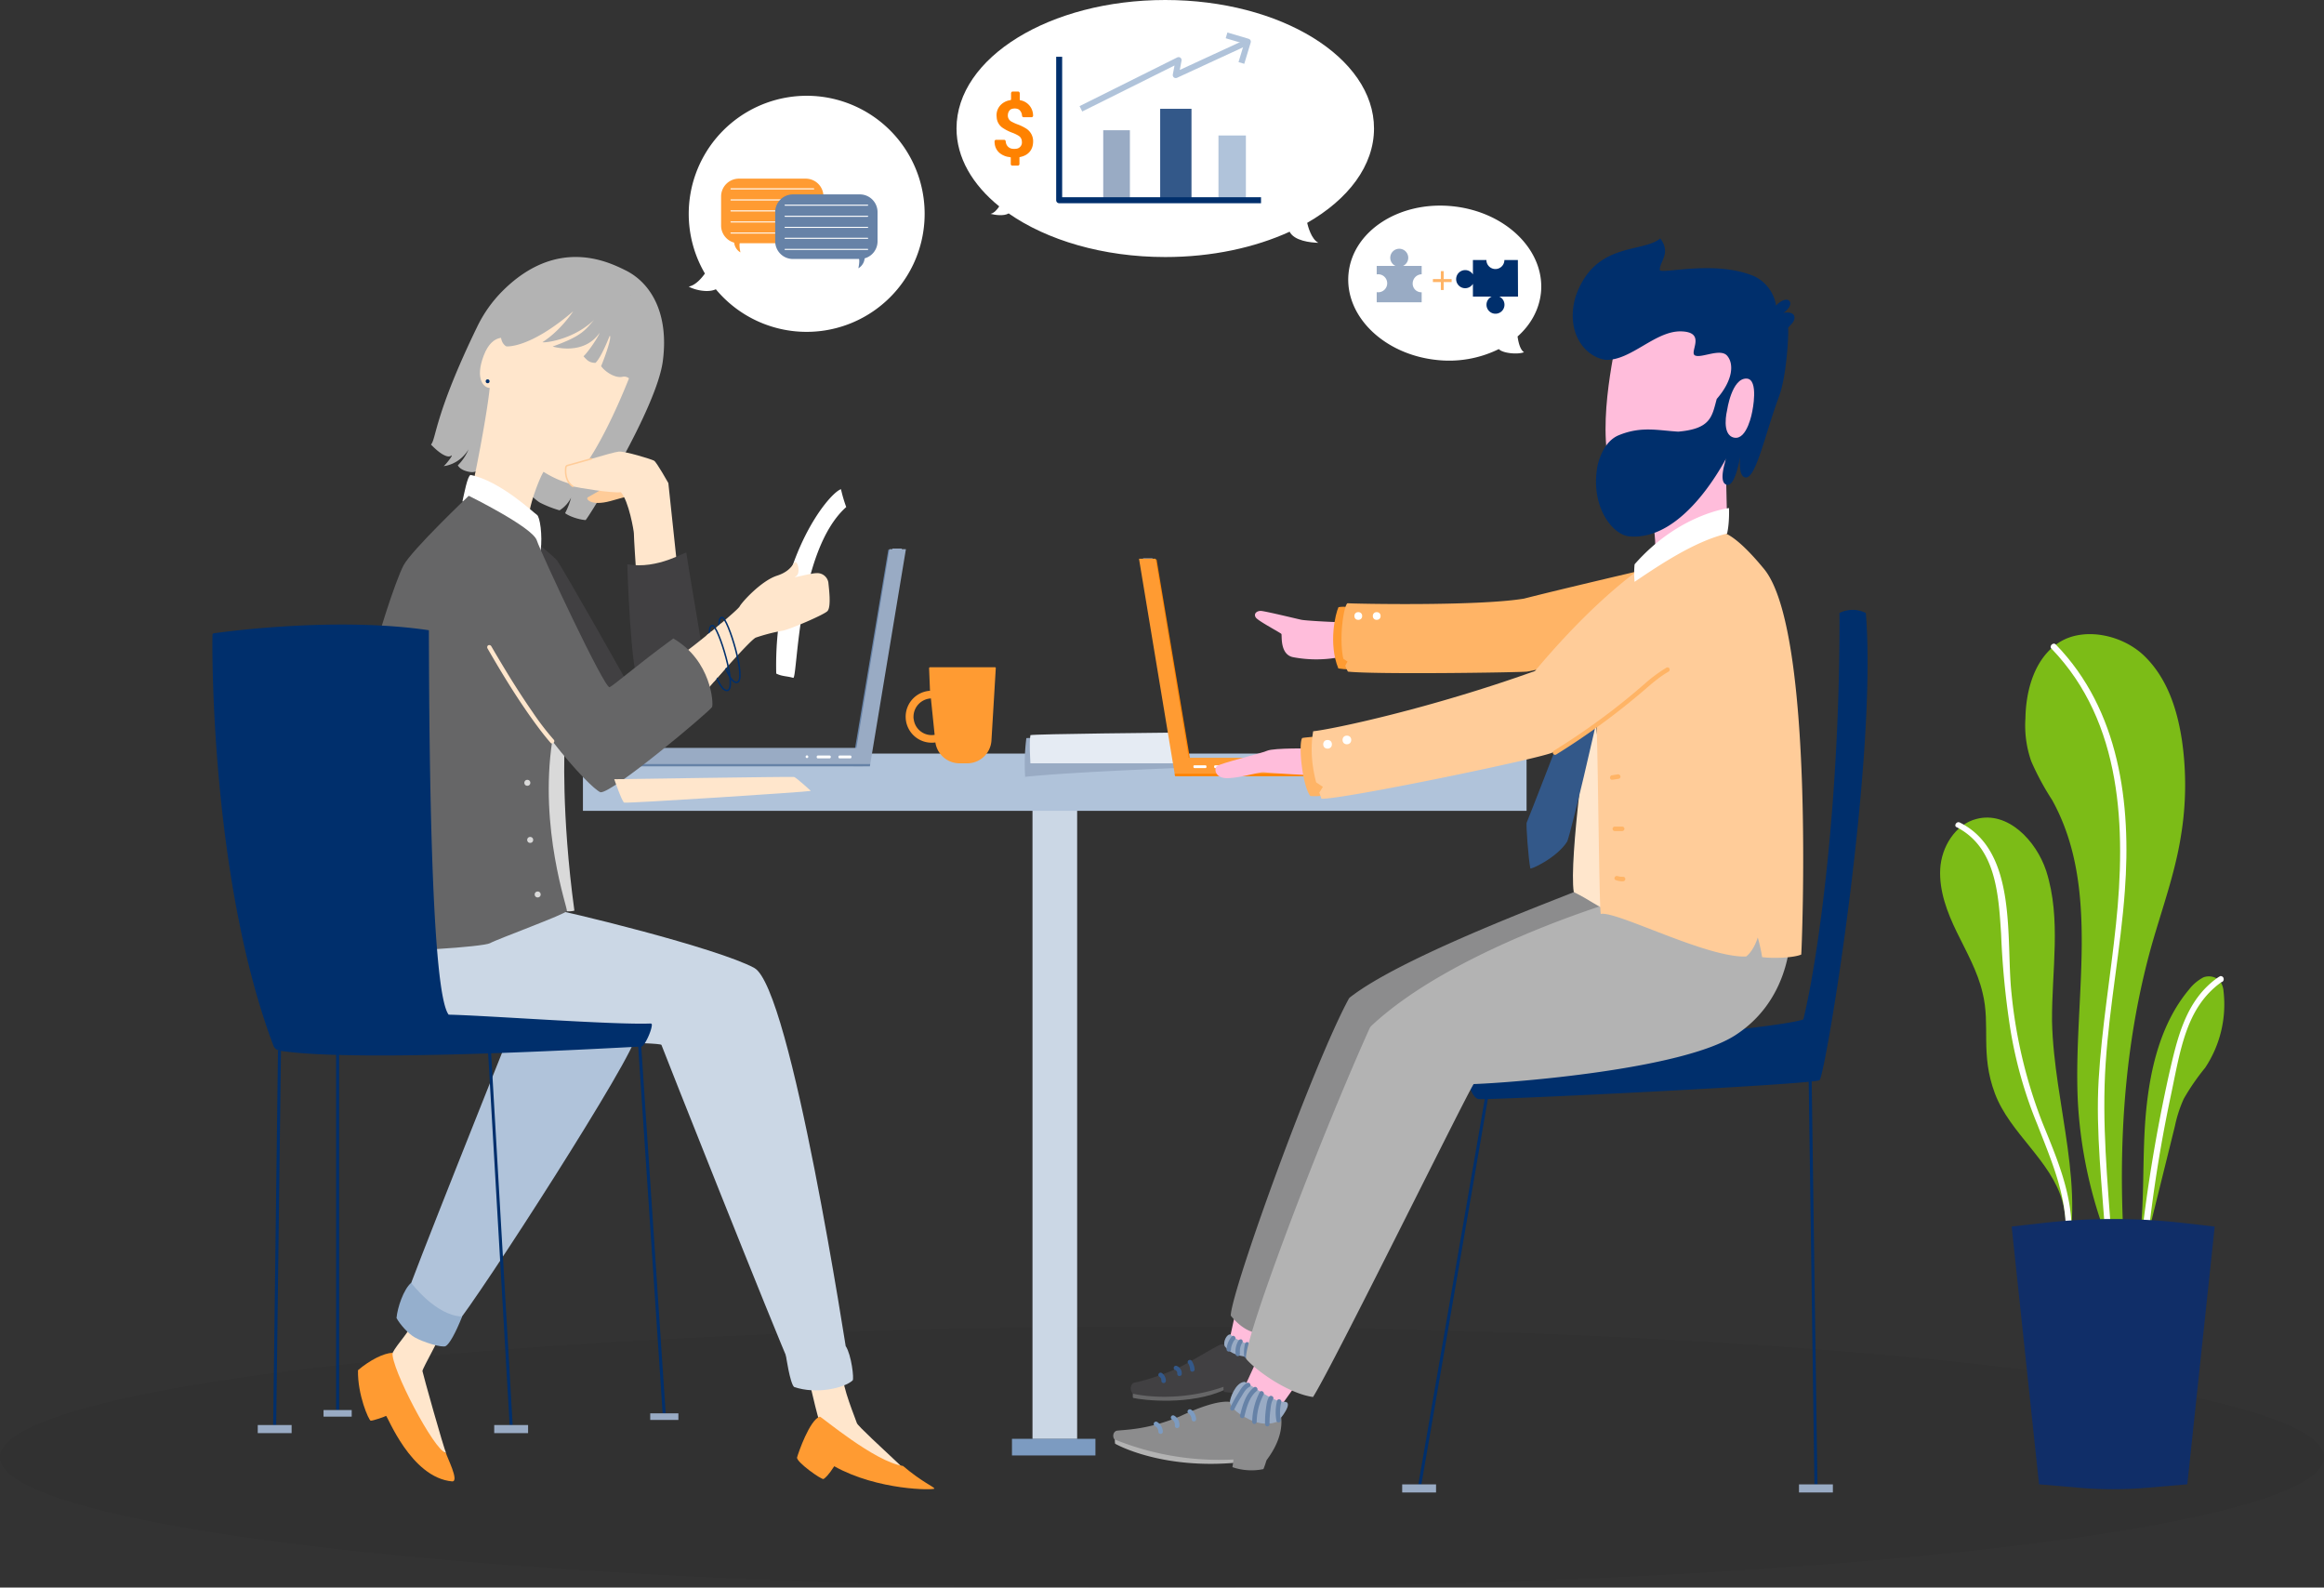<?xml version="1.0" encoding="UTF-8"?> <svg xmlns="http://www.w3.org/2000/svg" id="Illustration" viewBox="0 0 1550.84 1059.23"><rect x="0" y="0" width="1550.84" height="1059.23" fill="#333333" stroke="none"/><defs><style>.cls-1{opacity:0.05;}.cls-2{fill:#fff;}.cls-3{fill:#ffe6cc;}.cls-4{fill:#b0c3da;}.cls-5{fill:#95afcd;}.cls-6{fill:#ff9b32;}.cls-7{fill:#666667;}.cls-8{fill:#414042;}.cls-9{fill:#ffbddb;}.cls-10{fill:#99abc4;}.cls-11{fill:#335889;}.cls-12{fill:#6682a7;}.cls-13{fill:#cbd7e5;}.cls-14{fill:#e5ebf3;}.cls-15{fill:#b3b3b3;}.cls-16{fill:#fc9;}.cls-17{fill:#d9d9d9;}.cls-18{fill:#002f6c;}.cls-19{fill:#8c8c8d;}.cls-20{fill:#ff8200;}.cls-21{fill:#ffb466;}.cls-22,.cls-23,.cls-25,.cls-26,.cls-27,.cls-28,.cls-29,.cls-30{fill:none;}.cls-22{stroke:#fff;stroke-width:0.69px;}.cls-22,.cls-25,.cls-30{stroke-linecap:round;}.cls-22,.cls-26,.cls-28,.cls-30{stroke-miterlimit:10;}.cls-23,.cls-26,.cls-28,.cls-29{stroke:#002f6c;}.cls-23,.cls-25,.cls-27,.cls-29{stroke-linejoin:round;}.cls-23,.cls-26{stroke-width:2px;}.cls-24{fill:#7c9bc1;}.cls-25{stroke:#ff8200;}.cls-27{stroke:#b0c3da;}.cls-27,.cls-29{stroke-width:4px;}.cls-30{stroke:#fc9;}.cls-31{fill:#7cbc17;}.cls-32{fill:#102e68;}</style></defs><title>hero</title><ellipse class="cls-1" cx="775.42" cy="972.22" rx="775.42" ry="87.02"></ellipse><path class="cls-2" d="M538.4,63.9a78.79,78.79,0,0,0-68,118.6c-2.2,3.1-6.3,7.9-10.8,8.7,3.1,1.9,12.3,4.5,18.1,1.8A78.76,78.76,0,1,0,538.4,63.9Z"></path><path class="cls-3" d="M274,883.6s18.1,6.4,20,5.7-12.3,24-12.1,25.5,14.3,52.1,15.8,54.6c-11.9-1.9-42.2-57-35.7-66.8C265.1,896.5,274.6,887.1,274,883.6Z"></path><path class="cls-4" d="M339.3,691.7s-68.4,171-68.1,173.3,10.4,16.6,31.9,20.2c16.6-19.5,122.8-184.8,120.8-193.5S339.3,691.7,339.3,691.7Z"></path><path class="cls-5" d="M274.4,855.9s16.3,22,34,22.5c-4.4,11.1-8.5,18.3-10.9,19.7s-15.1-2.6-20.6-5.7c-4.6-2.6-10.1-8.9-12.3-13C265.2,872.5,269.3,860.2,274.4,855.9Z"></path><path class="cls-6" d="M262,902.6c-5.9.2-15.1,4.8-23.1,11.6-.4,16.2,7.2,33.6,8.5,33.7s9.4-2.6,10.2-3.2,16.4,41.2,44.1,43.7c5.2.3-3.8-16.8-4.1-19C289.8,968.2,260.5,911.9,262,902.6Z"></path><path class="cls-7" d="M756.1,928.7s-.4,3.1,0,4c6.4,1.5,38.6,5.3,61.7-5.7.9-3.9,0-4.9,0-4.9Z"></path><path class="cls-8" d="M820,898.8c-1-.6-2.6-2.3-5.1-1.8s-20.8,12-28.9,15.8c-6.9,3.3-20.9,8.2-29.1,9.7-2.4.7-3.4,5-.8,7.4,4.5,1.1,30.4,5.9,60.4-4.6a6.88,6.88,0,0,0,.3,3.2c.8.6,8.4,1,10.8.6s12.3-7.1,12.3-7.1l6.2-17.3Z"></path><polygon class="cls-9" points="824.2 876.8 820.6 893.3 835.4 901.5 841.8 885.7 824.2 876.8"></polygon><path class="cls-10" d="M834.8,897.8s-12.5-4.9-13.5-7.4c-2.8-.7-5.5,5.5-3.9,8,2.4,3,6,6.3,16.5,7.1C844,904.1,834.8,897.8,834.8,897.8Z"></path><path class="cls-11" d="M773.8,918.7l.2.1-.3-.2a3,3,0,0,1,.8.8l-.2-.3a2.38,2.38,0,0,1,.6,1.1l-.2-.4a2.66,2.66,0,0,1,.3,1.2v.3a1.5,1.5,0,0,0,3,0,6.31,6.31,0,0,0-2.7-5.2,1.72,1.72,0,0,0-1.2-.2,1.6,1.6,0,0,0-.9.7,1.64,1.64,0,0,0-.2,1.2,3.24,3.24,0,0,0,.8.9Z"></path><path class="cls-11" d="M784.4,914.2h0l-.3-.2a2.18,2.18,0,0,1,.8.5l-.3-.2a4.62,4.62,0,0,1,.7.7l-.2-.3a4.05,4.05,0,0,1,.5.9l-.2-.4c.1.3.2.7.3,1l-.1-.4v.8a2.1,2.1,0,0,0,.4,1.1,1.5,1.5,0,0,0,1.1.4,2.1,2.1,0,0,0,1.1-.4,1.5,1.5,0,0,0,.4-1.1,4.83,4.83,0,0,0-.8-3.1,4,4,0,0,0-1-1.2,5.85,5.85,0,0,0-1.7-1,1.51,1.51,0,0,0-1.8,1,1.32,1.32,0,0,0,.2,1.2l.2.3a1.61,1.61,0,0,0,.7.4Z"></path><path class="cls-11" d="M792.8,909.6a5.56,5.56,0,0,1,.9,1.7l-.2-.4a9,9,0,0,1,.7,2.7l-.1-.4.1.5a2.1,2.1,0,0,0,.4,1.1,1.5,1.5,0,0,0,1.1.4,1.54,1.54,0,0,0,1.5-1.5,12.07,12.07,0,0,0-1.9-5.6,1.47,1.47,0,0,0-2.1-.5,1.43,1.43,0,0,0-.4,2Z"></path><path class="cls-12" d="M821.9,891.8a14.83,14.83,0,0,0-3.4,8.5,1.5,1.5,0,0,0,3,0v-.5h0v-.2c.1-.3.1-.7.2-1a12.66,12.66,0,0,1,.6-1.8h0a.35.35,0,0,1,.1-.2,4.71,4.71,0,0,1,.2-.5,5.94,5.94,0,0,0,.4-.8,2.18,2.18,0,0,1,.5-.8l.3-.4h0l.2-.2a1.45,1.45,0,0,0,0-2.1,1.31,1.31,0,0,0-2.1,0Z"></path><path class="cls-12" d="M826.5,894.4a14.13,14.13,0,0,0-1.9,9.4,1.47,1.47,0,0,0,1.8,1,1.52,1.52,0,0,0,1-1.8v-1.9a3.08,3.08,0,0,1,.1-1v-.2c0-.1.1-.4.1-.6a13.89,13.89,0,0,1,.6-1.9h0l.1-.3.2-.4c.2-.3.4-.7.6-1a1.49,1.49,0,0,0-.6-2,1.76,1.76,0,0,0-2,.7Z"></path><path class="cls-12" d="M830.8,896.6a26.79,26.79,0,0,0-.6,8,1.5,1.5,0,1,0,3,0,22.85,22.85,0,0,1,0-3.7,3.75,3.75,0,0,1,.1-1v-.6c.1-.6.2-1.2.3-1.9a1.58,1.58,0,0,0-1-1.9,1.46,1.46,0,0,0-1.8,1.1Z"></path><rect class="cls-13" x="689" y="534.1" width="29.8" height="426"></rect><rect class="cls-4" x="389" y="502.8" width="629.7" height="38.2"></rect><path class="cls-10" d="M780.3,494.5s-93.5-2.7-95.4-2a136.44,136.44,0,0,0-.8,25.8c29.4-3.1,99.8-5.8,99.8-5.8Z"></path><path class="cls-14" d="M783.4,488.8s-93.8.9-95.8,1.7c-.9,6.1-.1,15.2,0,18.8H787Z"></path><path class="cls-13" d="M360.9,605.1c17.4,2.8,117.7,27.4,142.4,40.7s61.9,258.6,62.2,259.6-23.1,10.8-37.8,6.5c-9.8-21.5-85.7-212.7-86.3-214.7s-74.6-2-74.6-2c-25.1-2-94.8,11.7-101.3-31.3s6.8-50.8,6.8-50.8Z"></path><path class="cls-15" d="M417.3,180.3c-11.2-5.5-45.4-22.6-81.9,13.8a87.76,87.76,0,0,0-17.1,24.2c-28.4,58.5-27.3,74.9-30.7,78.3,6,6.3,11.1,9.1,13.4,7.5s-3.9,6.5-4.9,6.8,10.1-.3,16.6-11.1a33.63,33.63,0,0,1-7.2,10.7c1.8,3.1,6.1,4.1,8.1,4.4,2.3.3,6,.6,9.2-7.2s31.2,24.6,37.8,27.8a73.84,73.84,0,0,0,12.8,5,21,21,0,0,0,7.7-8.5,49.4,49.4,0,0,1-4,10.4c3.4,2.5,10,4.4,13.7,4.6,2.3-2.3,47.3-74.4,51.5-106S434.6,188.8,417.3,180.3Z"></path><path class="cls-16" d="M404.7,325.2c-1.2,0-10.6,5.6-12.4,6.6s1.9,6.1,15.1,2.5,19.1-5.4,19.1-5.4Z"></path><path class="cls-3" d="M451.6,375,446,322.3s-7.8-13.9-9.5-14.9-19.3-6.4-23.5-6.1-33.2,9.5-35.2,9.5.5,12.7,4.4,13.7,25.7,4.6,32.1,3.9c5.3,5.7,8.8,26.4,8.7,27.6s1.4,25.2,1.6,26.1S451.6,375,451.6,375Z"></path><path class="cls-8" d="M418.6,376.5s2.2,75.5,8.3,80.6,41.3-24.9,41.3-26.1S458,370.1,458,368.8,439.1,380.2,418.6,376.5Z"></path><path class="cls-2" d="M561.2,326.4c-8.5,2.8-45.1,48-43.2,123,3.9,2,7,1.6,11.4,2.9,2.9-1,2.7-85,35.3-114A91,91,0,0,1,561.2,326.4Z"></path><path class="cls-3" d="M455.5,436.1c2.4-.7,36.6-28.6,38.1-31.5s14.4-17.1,24.9-20.5,10.8-9.5,12.5-9,3.2,7.8,0,9.5,9.5-2.2,14.2-2.2a7.47,7.47,0,0,1,7.6,6.4c.2,2.7,2.1,15.9-.6,18.9-2.1,2.4-25.3,12.3-29.9,13.1a120.49,120.49,0,0,0-17.9,4.6c-4,1.5-35.8,38.4-36.3,39.3S455.5,436.1,455.5,436.1Z"></path><path class="cls-8" d="M354.6,359.1s14.8,12,17.2,14.9,49.5,85.5,51.2,89.7-24.4,9.3-24.4,9.3l-44-89.7Z"></path><path class="cls-3" d="M540.2,922s7,31.8,9.3,33.3,37.9,22.5,52.6,23.6c-13.4-12.6-29.9-27.7-30.3-29.4s-10.3-25.2-9.2-32.2S540.2,922,540.2,922Z"></path><path class="cls-17" d="M376.8,497.3s-2.4,45.1,6.5,110.3c-8.1,2.1-15.1-3.4-15.1-3.4s-13.2-101.8-8.3-108S376.8,497.3,376.8,497.3Z"></path><path class="cls-18" d="M977,716.8c1.9.3,4.1,15.6,9.7,16.5s223.6-9.7,227.5-12.6S1253,507.2,1245.1,409a19.49,19.49,0,0,0-17.6,0c.5,122.3-13.6,227.9-24.1,271.2-26.6,8.4-227.1,22-227.1,22S976.5,713.1,977,716.8Z"></path><path class="cls-15" d="M744.1,958.6a17.71,17.71,0,0,0,0,4.6c.9.7,31.5,17.5,82,12.6,1.3-1.3,1-5.4,1-5.4Z"></path><polygon class="cls-9" points="839 906.9 830.5 925.4 854.2 938.9 866.4 921.8 839 906.9"></polygon><path class="cls-19" d="M1059.4,591.4c-3.6,2.6-120.2,44.3-158.2,73.8a3.74,3.74,0,0,0-1.2,1.3c-24,44.3-78.4,195.1-78.7,211.3,6,7.4,14,13,23.1,11.7s95.1-190,101.3-195.8S1095.5,610,1095.5,610Z"></path><path class="cls-15" d="M1085.1,599.2c-8.4,2.4-115.8,34.5-169.9,85.2a5.94,5.94,0,0,0-1.3,1.8c-37.4,83.4-85.2,212-82.3,220.5,6.4,7.6,27.8,23,44.6,25.4,13.5-21.2,102-201.1,107.2-208.8,25.7-.9,139-9.6,174.6-32.6,35.3-22.8,36.8-61.9,36.8-68.1S1085.1,599.2,1085.1,599.2Z"></path><path class="cls-3" d="M1060.1,480.3s-13.3,93.2-9.9,114.9c11.1,5.4,16.6,10.4,23.1,12.1,6.8,1.8-9.1-130.5-9.1-130.5Z"></path><path class="cls-11" d="M1041.9,489.6s-21.8,56.4-23.1,59.2c-.6,1.2,1.2,24.9,2.4,30.5-.7,1.5,17.7-6.8,24.6-17.8,2.3-4.9,20.4-82,21-87.4S1041.9,489.6,1041.9,489.6Z"></path><rect class="cls-10" x="762.8" y="372.5" width="6.3" height="1"></rect><path class="cls-20" d="M796.2,516H785.5a.35.35,0,0,1-.2-.1L760.7,373.3h11.1l23.9,142.5C795.7,515.9,796.3,516,796.2,516Z"></path><path class="cls-6" d="M795,517.8H784.3a.22.22,0,0,1-.2-.2L760.1,373a.22.22,0,0,1,.2-.2H771a.35.35,0,0,1,.2.1l24,144.6c0,.2,0,.3-.2.3Z"></path><rect class="cls-6" x="787.1" y="505.6" width="111.7" height="12.2"></rect><path class="cls-2" d="M797.2,510.6h7.1a.79.79,0,0,1,.8.8v.3a.79.79,0,0,1-.8.8h-7.1a.79.79,0,0,1-.8-.8v-.3C796.3,510.9,796.7,510.6,797.2,510.6Z"></path><path class="cls-2" d="M811,510.6h7.8a.79.79,0,0,1,.8.8v.3a.79.79,0,0,1-.8.8H811a.79.79,0,0,1-.8-.8v-.3A.79.79,0,0,1,811,510.6Z"></path><path class="cls-2" d="M826.1,510.6a.9.9,0,1,1-.9.9A.9.9,0,0,1,826.1,510.6Z"></path><path class="cls-20" d="M783.9,516.3l.2,1.4.1.1H898.8v-1.5Z"></path><path class="cls-9" d="M879.2,499.4c-3.9,0-29-.5-33.6,1.5s-31.8,8.4-33.7,10.4-1,8.4,8.1,7.9,20.3-4.2,23.2-3.9,36.1,2.7,39.5,1.7S879.2,499.4,879.2,499.4Z"></path><path class="cls-21" d="M880.4,491.3s-8.7.6-11.4,1.1c-2.7,3.7,0,31.9,5.4,38.7a33.81,33.81,0,0,0,15.7-2.3C892.2,528.1,880.4,491.3,880.4,491.3Z"></path><path class="cls-9" d="M892.5,415.1c-6.2-.2-21.4-1-24.2-1.6s-24.6-5.9-27-5.9c-2.8,0-4.9,2-3.3,4.4s16.6,10.2,17.1,11-1.2,13.8,7.9,15.5a82.86,82.86,0,0,0,30.2.1C895.5,438.2,892.5,415.1,892.5,415.1Z"></path><path class="cls-6" d="M901.5,405.1c-5.4-.3-5.2-.4-8.3,0-2,4.1-6.9,24.3-.1,40.9,5.6.7,7.7.9,12,0C905.6,445.4,901.5,405.1,901.5,405.1Z"></path><path class="cls-21" d="M1127.1,373.2S1049.9,391,1017,399.4c-31.3,5.2-115,3.4-117.6,3.1-2.2-.3-6.2,21.7-3,37l2.8,1.9-1.5,2.8a23.22,23.22,0,0,0,1.8,3.9c17.4,2,114,.6,119.5,0s97.7-22.6,108.1-26.7C1135.3,411.7,1127.1,373.2,1127.1,373.2Z"></path><path class="cls-6" d="M493,119.2h44.7A11.82,11.82,0,0,1,549.5,131v19.5a11.82,11.82,0,0,1-11.8,11.8H493a11.82,11.82,0,0,1-11.8-11.8V131A11.89,11.89,0,0,1,493,119.2Z"></path><path class="cls-6" d="M489.9,160.7a8.52,8.52,0,0,0,4.2,7.7m0,0c-.8-3.9-.8-6.1,0-7.6s-4.2,0-4.2,0Z"></path><line class="cls-22" x1="543" y1="155.5" x2="487.8" y2="155.5"></line><line class="cls-22" x1="543" y1="148.1" x2="487.8" y2="148.1"></line><line class="cls-22" x1="543" y1="140.7" x2="487.8" y2="140.7"></line><line class="cls-22" x1="543" y1="133.4" x2="487.8" y2="133.4"></line><line class="cls-22" x1="543" y1="126" x2="487.8" y2="126"></line><path class="cls-12" d="M573.8,172.8H529.1A11.82,11.82,0,0,1,517.3,161V141.5a11.82,11.82,0,0,1,11.8-11.8h44.7a11.82,11.82,0,0,1,11.8,11.8V161A11.76,11.76,0,0,1,573.8,172.8Z"></path><path class="cls-12" d="M577,171.3a8.52,8.52,0,0,1-4.2,7.7h0c.8-3.9.8-6.1,0-7.6S577,171.3,577,171.3Z"></path><line class="cls-22" x1="579" y1="166.4" x2="523.9" y2="166.4"></line><line class="cls-22" x1="579" y1="159" x2="523.9" y2="159"></line><line class="cls-22" x1="579" y1="151.7" x2="523.9" y2="151.7"></line><line class="cls-22" x1="579" y1="144.3" x2="523.9" y2="144.3"></line><line class="cls-22" x1="579" y1="136.9" x2="523.9" y2="136.9"></line><path class="cls-9" d="M1128.7,202.3c-15.6-1.2-46.9,5.9-52.3,36.1s-12.7,84,16.1,104.1,77.2-67.4,75.7-88.4S1174.2,205.7,1128.7,202.3Z"></path><path class="cls-9" d="M1102,339.6s3.6,23.8,2.3,26.1,48.2-17.5,48.2-20.2-2-60.3,0-64.2S1102,339.6,1102,339.6Z"></path><path class="cls-18" d="M1107.9,159.1c-12.1,10-44,1.9-56.6,39.2-6.7,23.8,6.5,39.9,20.2,41.8,16.9.6,33.1-19.5,50.4-19s4.9,14.2,9.3,16.1,16.9-5.1,21.4.2,4,16.1-7,28.8c-3.2,11.7-3.8,19.9-25.7,21.8-13.6-.8-24.6-3.8-39.7,2.4-7.7,3.2-11.9,11.5-14,19.6-5.5,27.7,9.9,47.1,21.3,47.9,36,3,64.5-48.9,72.3-68.6s-19.2,32.3-7.2,34.2c4.9.8,7.9-14.7,8.5-18.1s-2.1,13.1,4,13.2c6.8.1,13.1-30,21.9-53.6,5.7-15.1,6.7-44.9,6.2-46.1,1.1-1.9,5.2-4.4,4.1-8.1-.7-2.2-4.1-2.7-7.3-2,2.7-1.6,5.9-5.4,4.2-7.8s-6.3-.2-9,2.9a26.16,26.16,0,0,0-14.6-19.6c-25.6-10.7-59-1.8-62.9-3.9C1106.9,175,1115.6,169.1,1107.9,159.1Z"></path><path class="cls-16" d="M1127.3,360.8s-39.2,11-103,86.9c-70,25.1-135.2,38.9-148,40.2-2.2,13-.4,25,2,34.1l4.5,3-2.4,3.8c.5,1.5,1,2.9,1.4,4.1,13,.8,148.5-27.3,154.4-30.9,6.3-3.9,28.2-17.8,29-18.9,1,.1,1.8,119.6,3,126.7,10.2-2.3,70.6,29.4,97,28.4,5.2-3.9,7.8-12.7,7.8-12.7a116.12,116.12,0,0,1,2.9,13.1c7.2,1,21,.5,26.1-1.7.3-2,9.4-216.9-25.1-257.6-17.3-21-27.4-26.1-32.2-24.4S1134.6,357.8,1127.3,360.8Z"></path><path class="cls-19" d="M832.6,945.3c-3-1-8.3-4.8-11.6-9.9-10.5-1.6-30.9,8.4-33.8,9.7-21.6,8.9-35.7,8.7-42.1,9.5-3.1,1.2-2.4,5.4-1.1,5.9a186.18,186.18,0,0,0,79.1,13.3,48.7,48.7,0,0,1-.7,5.1,39.33,39.33,0,0,0,20.7,1.3c.8-1.9,1.4-3.8,2-5.7.5-1.2,11.3-13.5,9.9-28.5C844.3,949,838.9,947.7,832.6,945.3Z"></path><line class="cls-23" x1="992.9" y1="727.1" x2="947.5" y2="990.4"></line><rect class="cls-10" x="935.7" y="990.4" width="22.6" height="5.4"></rect><line class="cls-23" x1="1207.9" y1="717.3" x2="1211.8" y2="990.4"></line><rect class="cls-10" x="1200.5" y="990.4" width="22.6" height="5.4"></rect><rect class="cls-24" x="675.3" y="960" width="55.7" height="11.1"></rect><path class="cls-6" d="M663.9,445.2H620.7a.67.67,0,0,0-.7.6v.1l.6,15a17.33,17.33,0,1,0,2.2,34.6c.5,0,.9-.1,1.4-.1a16.33,16.33,0,0,0,16.1,13.9h5a16.21,16.21,0,0,0,16.3-15.1l2.9-48.3a.56.56,0,0,0-.6-.7Zm-54.3,33A12.27,12.27,0,0,1,621.2,466l2.5,24.3a12.05,12.05,0,0,1-13.9-10,7.49,7.49,0,0,1-.2-2.1Z"></path><rect class="cls-10" x="595.5" y="366" width="6.3" height="1"></rect><path class="cls-12" d="M568.4,509.4h10.7a.35.35,0,0,0,.2-.1l24.6-142.5H592.8L568.9,509.3A4.33,4.33,0,0,0,568.4,509.4Z"></path><path class="cls-10" d="M569.6,511.3h10.7a.35.35,0,0,0,.2-.1l24-144.6c0-.1,0-.2-.1-.2H593.7a.35.35,0,0,0-.2.1l-24,144.6c-.1.1,0,.2.1.2Z"></path><polygon class="cls-10" points="424.5 511.3 575.9 511.3 577.5 499 424.5 499 424.5 511.3"></polygon><path class="cls-2" d="M567.4,506h-7.1a.79.79,0,0,1-.8-.8v-.3a.79.79,0,0,1,.8-.8h7.1a.79.79,0,0,1,.8.8v.3A.79.79,0,0,1,567.4,506Z"></path><path class="cls-2" d="M553.6,506h-7.8a.79.79,0,0,1-.8-.8v-.3a.79.79,0,0,1,.8-.8h7.8a.79.79,0,0,1,.8.8v.3A.86.86,0,0,1,553.6,506Z"></path><circle class="cls-2" cx="538.5" cy="504.9" r="0.9"></circle><path class="cls-12" d="M580.7,509.8l-.2,1.4-.1.1H424.5v-1.5Z"></path><path class="cls-3" d="M428.1,228.5c-.3,4.6-26,75.4-48.3,94.1a67.76,67.76,0,0,1-17.1-7.8h0c-3,4.8-8.8,20.8-9.4,27.3a1.46,1.46,0,0,1-1.6,1.3.37.37,0,0,1-.3-.1c-20.7-6.5-30.1-12.8-35.9-20.1,3.9-17.1,12.7-65.1,11.4-70s18.2-66.8,58.6-59.3S428.1,228.5,428.1,228.5Z"></path><path class="cls-3" d="M338.8,225.9c3.6,1.7,4.9,10.7.5,20.4s-9,12.6-12.7,12.5-9.8-5.9-3.8-21.6S338.8,225.9,338.8,225.9Z"></path><path class="cls-15" d="M337.9,231.1s15.2,1.8,44.6-23.4c0,0-8.2,12.7-20.5,20.6,1.1.6,20.1-1.3,34.4-14.8-6,6.8-7.9,10.6-27.6,17.7,0,0,20.5,6.5,31.3-9.1-.5,2.2-7.5,12.7-10.7,15.6,2.4,2.8,4.1,4.4,8,4.4,2.6-2.5,6-9.4,9.4-17.9,0-.1.1-.1.2-.1a.1.1,0,0,1,.1.1c.9,2.4-4.5,16.7-5.9,19.9a.19.19,0,0,0,0,.3c2.4,3.4,9.1,8.1,14.2,7s7.2,5.5,9.1,4.2,19.5-23.8,11.1-41.4-36.8-33.4-54.6-32.1-38.8,13.7-45.6,34.7C331.7,228.4,337.9,231.1,337.9,231.1Z"></path><path class="cls-25" d="M401.2,244.1"></path><path class="cls-25" d="M397.4,242.1"></path><path class="cls-2" d="M314,316.9c-2.1.7-4.3,12.8-5.4,17.6,21.2,7.2,44.6,26.7,52.1,32.8h.1v-.1c1.3-10.1-.5-22.5-2.5-23.7S333.8,320.8,314,316.9Z"></path><path class="cls-7" d="M312.8,330.8s-38.1,36.2-43.5,46.4-18.1,49.8-22,67.4,4.9,184.7,9.3,188.1,66.4-1,70.4-3.4,50.8-19.5,51.3-21.5-18.6-54.7-9.8-113.4c15.7,20.2,28.6,32.8,32.2,34.2,7.8,1,73.5-54.5,74.5-56.9s-.5-31-25.9-45.7c-24.9,18.2-39.3,31-42.5,32.5s-45.7-89.2-48.6-98S312.8,330.8,312.8,330.8Z"></path><line class="cls-26" x1="186.5" y1="701" x2="183.3" y2="950.8"></line><line class="cls-26" x1="326.5" y1="698.7" x2="341.1" y2="950.8"></line><line class="cls-26" x1="426.6" y1="693.8" x2="443.2" y2="943"></line><rect class="cls-10" x="172" y="950.8" width="22.6" height="5.4"></rect><rect class="cls-10" x="329.8" y="950.8" width="22.6" height="5.4"></rect><rect class="cls-10" x="433.9" y="943" width="18.8" height="4.4"></rect><path class="cls-13" d="M524.4,904s26.3,3.3,40-5.8c3.8,5.9,5.6,21.8,4.6,22.8-5.2,5-24.1,9.6-39.1,4.4C527.1,922.8,524.4,904,524.4,904Z"></path><path class="cls-6" d="M547.1,945.2c.8-.2,36.6,30.2,55.5,32.9,12.7,10.8,20.9,14,20.9,15.1s-37.6,1.4-66.8-14.9c-3.8,5.9-5.9,7.7-7.1,8.5s-18.5-11.5-17.7-14.4S540.3,947.3,547.1,945.2Z"></path><path class="cls-3" d="M409.9,519.9s5.1,14.9,6.6,15.6,122.1-7.1,124.6-7.8c0,0-9.8-9-11.2-9.3S409.9,519.9,409.9,519.9Z"></path><path class="cls-2" d="M916.9,85.7C916.9,38.4,854.6,0,777.6,0S638.3,38.4,638.3,85.7c0,19.5,10.6,37.5,28.5,52-1.3,2-3.4,4.5-5.8,5,2.9.7,8.7,1.7,12.1-.3,25.5,17.8,62.9,29.1,104.5,29.1,31.1,0,59.8-6.3,83-16.9,3,6.1,14,7.3,19.2,7.4-4.8-2.4-7-11.2-7.5-13.3C899.7,133,916.9,110.6,916.9,85.7Z"></path><path class="cls-2" d="M1028.3,195.3c2.8-28.3-23.6-54.1-59.1-57.7s-66.5,16.6-69.3,44.9,23.6,54.1,59.1,57.7a75,75,0,0,0,41.2-7.3c2.4,2.8,12.6,3.8,16.8,2.1-3.2-2-4.1-9.2-4.3-10.5C1021.4,216.8,1027.1,206.7,1028.3,195.3Z"></path><path class="cls-10" d="M942.7,189.1a6.17,6.17,0,0,1,6-6.1v-5.6H936.3a6,6,0,1,0-8-2.9,5.85,5.85,0,0,0,2.9,2.9H918.7v5.7a3.4,3.4,0,0,1,1-.1,6,6,0,0,1,0,12,3.4,3.4,0,0,1-1-.1v6.8h30V195a5.75,5.75,0,0,1-6-5.9Z"></path><path class="cls-18" d="M1012.9,173.5h-9a6,6,0,1,1-12,0h-9v9.6a6,6,0,0,0-10.3,6.3,6,6,0,0,0,8.3,2,6.36,6.36,0,0,0,2-2v8.5h12.5a6,6,0,1,0,8,2.9,5.85,5.85,0,0,0-2.9-2.9H1013Z"></path><polygon class="cls-21" points="968.7 186.2 963.4 186.2 963.4 180.9 961.5 180.9 961.5 186.2 956.2 186.2 956.2 188.2 961.5 188.2 961.5 193.5 963.4 193.5 963.4 188.2 968.7 188.2 968.7 186.2"></polygon><rect class="cls-10" x="736.2" y="86.9" width="17.8" height="46.7"></rect><rect class="cls-11" x="774.2" y="72.6" width="20.9" height="61"></rect><rect class="cls-4" x="813.1" y="90.4" width="18.3" height="43.2"></rect><polyline class="cls-27" points="721.3 72.6 786.5 40.1 784.6 50.1 832.7 27.9"></polyline><polyline class="cls-27" points="818.5 23.6 832.7 27.8 828.4 42"></polyline><g id="wUzmYH.tif"><path class="cls-20" d="M679.7,61.1a1.34,1.34,0,0,1,.8,1.4v3.9c0,.3.1.4.4.5a10.29,10.29,0,0,1,6.8,4.5,10.64,10.64,0,0,1,1.7,5.8,1,1,0,0,1-1.1,1h-5c-.9,0-1.2-.3-1.3-1.2a5.55,5.55,0,0,0-1.7-3.6c-1.5-1.4-4.7-1.2-6-.3a4.66,4.66,0,0,0-1.7,3.3,4.56,4.56,0,0,0,2.5,4.8,30.44,30.44,0,0,0,3.7,1.7,29.74,29.74,0,0,1,5.7,2.7,10,10,0,0,1,4.9,9.4c-.2,5-3.2,8.6-8.4,9.7l-.7.2v4.4a1.11,1.11,0,0,1-1,1.2h-3.6a1.06,1.06,0,0,1-1.2-1.2V105a20.69,20.69,0,0,0-2.2-.4,13.31,13.31,0,0,1-4.7-2.1,9.35,9.35,0,0,1-3.8-6.5,8.6,8.6,0,0,1-.1-1.6,1,1,0,0,1,.8-1.1H670c.7,0,1,.3,1.1,1,.1.4.1.8.2,1.1a5,5,0,0,0,4.7,3.9,10.48,10.48,0,0,0,2.5-.1,4.21,4.21,0,0,0,3.4-4.8,4.54,4.54,0,0,0-2.3-3.9,25.28,25.28,0,0,0-3.7-1.8,30.22,30.22,0,0,1-6.5-3.2,9.06,9.06,0,0,1-4.3-7.4,9.71,9.71,0,0,1,2.8-8.2,11.14,11.14,0,0,1,5.9-3c.9-.2.9-.2.9-1.1V62.6a1.49,1.49,0,0,1,.7-1.5Z"></path></g><path class="cls-9" d="M1165.6,252.6c8.3.4,3.7,22,3.7,22s-3.3,19.2-12.1,17.4-4.7-18.2-4.7-18.2S1155.6,252.1,1165.6,252.6Z"></path><circle class="cls-2" cx="906.4" cy="411" r="2.6"></circle><circle class="cls-2" cx="918.7" cy="411" r="2.6"></circle><circle class="cls-2" cx="885.9" cy="496.6" r="2.9"></circle><circle class="cls-2" cx="898.8" cy="493.7" r="2.9"></circle><path class="cls-10" d="M830.5,922c1.6,0,18.9,13.7,26.3,13.3s-2.9,12.3-4.2,13.1-9,3.6-19.1-1.4-12-8.8-12.8-11.3C820.6,933.2,824.5,922.2,830.5,922Z"></path><path class="cls-2" d="M1153.8,339s-33.4,3.8-63,37.5a57.19,57.19,0,0,0,0,11.7c20.4-13.9,41.7-27.4,61.7-32.2C1154.2,348.9,1153.8,339,1153.8,339Z"></path><path class="cls-21" d="M1038.5,503.4a472.33,472.33,0,0,0,59-43.2c5.1-4.4,10.2-8.8,16-12.1a1.58,1.58,0,0,0,.5-2.1,1.46,1.46,0,0,0-2-.5,98.33,98.33,0,0,0-14.2,10.5c-4.5,3.9-9.1,7.8-13.7,11.5-9.5,7.7-19.4,15-29.5,21.9-5.7,3.9-11.6,7.7-17.5,11.4A1.48,1.48,0,1,0,1038.5,503.4Z"></path><path class="cls-21" d="M1076.4,520.2l3.9-.6a1.47,1.47,0,0,0,1-1.8,1.6,1.6,0,0,0-.7-.9l-.4-.2a1.1,1.1,0,0,0-.8,0l-3.9.6a1.6,1.6,0,0,0-.9.7,2.54,2.54,0,0,0-.2,1.2,1.6,1.6,0,0,0,.7.9l.4.2a2.77,2.77,0,0,1,.9-.1Z"></path><path class="cls-21" d="M1077.6,554.5h4.9a1.5,1.5,0,0,0,0-3h-4.9a1.5,1.5,0,0,0,0,3Z"></path><path class="cls-21" d="M1078.5,587.3a12.27,12.27,0,0,0,4.6.7,1.5,1.5,0,0,0,0-3,13.4,13.4,0,0,1-2-.1l.4.1a14.19,14.19,0,0,1-2.2-.5,1.72,1.72,0,0,0-1.2.2,1.47,1.47,0,0,0-.5,2.1,1.93,1.93,0,0,0,.9.5Z"></path><path class="cls-18" d="M141.8,423.4a.85.85,0,0,1,.7-.8c9.2-1.4,82.9-11.1,143.7-2.1.2,88.8,1.7,241.6,13.2,256.5,24.6.5,109.9,6.9,134.7,5.9a.82.82,0,0,1,.9.8v.1c-.2,4.3-4.9,14.1-6.9,14.5-6.2,0-188.3,11.3-241.6,2.7a5.25,5.25,0,0,1-4-3.2C141.4,588.9,141.4,438,141.8,423.4Z"></path><circle class="cls-18" cx="325.4" cy="254.4" r="1.3"></circle><path class="cls-3" d="M325.3,432.6c10.6,18.4,21.8,36.7,34.6,53.7q3.6,4.8,7.5,9.3c1.3,1.4,3.4-.7,2.1-2.1a179.32,179.32,0,0,1-14.1-18.4c-6.1-8.8-11.9-17.8-17.5-27-3.4-5.6-6.8-11.3-10.1-17a1.58,1.58,0,0,0-2.1-.5,1.62,1.62,0,0,0-.4,2Z"></path><circle class="cls-17" cx="351.9" cy="522.3" r="2"></circle><circle class="cls-17" cx="353.8" cy="560.4" r="2"></circle><circle class="cls-17" cx="358.8" cy="596.8" r="2"></circle><path class="cls-24" d="M770.6,951.4a2.09,2.09,0,0,1,.6.4l.1.1s-.3-.2-.1-.1l.3.2.5.5.1.1-.1-.1c.1.1.1.2.2.3l.3.6.2.3h0a3.08,3.08,0,0,1,.3,1.3v.2a1.5,1.5,0,0,0,3,0,8,8,0,0,0-3.9-6.5,1.49,1.49,0,0,0-2,.6,1.58,1.58,0,0,0,.5,2.1Z"></path><path class="cls-24" d="M782,947.1l.3.2.1.1-.1-.1c.2.2.4.3.6.5l.3.3c-.1-.1-.2-.3-.1-.1l.1.2a4.35,4.35,0,0,1,.4.7l.1.1c.1.2,0,0,0-.1.1.1.1.2.1.4s.1.5.2.7v1.3a2.1,2.1,0,0,0,.4,1.1,1.5,1.5,0,0,0,1.1.4,2.1,2.1,0,0,0,1.1-.4,1.5,1.5,0,0,0,.4-1.1,7,7,0,0,0-3.5-6.8,1.49,1.49,0,0,0-2,.6,1.58,1.58,0,0,0,.5,2Z"></path><path class="cls-24" d="M793.3,943.1l-.1-.1.1.1.2.2a1,1,0,0,1,.4.5c.1.2.2.2.2.2s-.2-.3-.1-.1l.1.1a2.09,2.09,0,0,0,.4.6l.3.6h0l.1.3c.1.4.2.9.3,1.3v.1a1.5,1.5,0,0,0,3,0h0a8.39,8.39,0,0,0-3.4-6.4,1.6,1.6,0,0,0-2.1.5,1.64,1.64,0,0,0-.2,1.2,3.45,3.45,0,0,0,.8.9Z"></path><path class="cls-12" d="M832.2,922.7c-2.8,1.5-4.4,4.4-6,7a82.63,82.63,0,0,0-5.1,9.2,1.6,1.6,0,0,0,.5,2.1,1.55,1.55,0,0,0,2-.5,73.73,73.73,0,0,1,4.8-8.7c1.4-2.3,2.8-5.1,5.3-6.4,1.8-.9.2-3.5-1.5-2.7Z"></path><path class="cls-12" d="M836.6,925.8c-5.5,4.6-7.4,11.8-9.1,18.5a1.5,1.5,0,0,0,2.9.8c1.5-6.2,3.2-12.9,8.3-17.1a1.45,1.45,0,0,0,0-2.1,1.38,1.38,0,0,0-2.1-.1Z"></path><path class="cls-12" d="M840.6,928.9a44.93,44.93,0,0,0-5,19.7,1.5,1.5,0,0,0,3,0,40.82,40.82,0,0,1,4.6-18.1c.9-1.8-1.7-3.3-2.6-1.6Z"></path><path class="cls-12" d="M846.9,932c-1.6,2.5-1.8,5.8-2.2,8.7a61.15,61.15,0,0,0-.5,9.5,1.5,1.5,0,0,0,3,0,66.4,66.4,0,0,1,.5-8.9c.3-2.6.5-5.6,1.9-7.8.9-1.6-1.7-3.1-2.7-1.5Z"></path><path class="cls-12" d="M852.2,934.7a31.85,31.85,0,0,0-.4,13.4,1.46,1.46,0,0,0,2.8-.8,29.36,29.36,0,0,1,.4-11.8c.5-1.9-2.4-2.7-2.8-.8Z"></path><line class="cls-26" x1="225.3" y1="693.8" x2="225.3" y2="940.8"></line><rect class="cls-10" x="215.9" y="940.8" width="18.8" height="4.4"></rect><path class="cls-28" d="M473.5,423.1s-.7-5.7,2-5.7c3.8,0,16.9,42.5,9.8,43.3-3.9.5-7.5-9.8-7.5-9.8"></path><path class="cls-28" d="M479.9,417.7s-.7-5.7,2-5.7c3.8,0,16.9,42.5,9.8,43.3-3.9.5-7.5-9.8-7.5-9.8"></path><polygon class="cls-3" points="485.1 444.8 476.5 454.6 474.2 450.2 480.2 443.1 485.1 444.8"></polygon><polygon class="cls-3" points="471.2 424.1 474.8 421.2 475.9 424.1 471.2 424.1"></polygon><polygon class="cls-3" points="478.7 418 481.1 416 482.1 418 480.7 419.5 478.7 418"></polygon><polyline class="cls-29" points="706.8 37.9 706.8 133.6 841.5 133.6"></polyline><path class="cls-30" d="M394.7,306.1l-16.1,4.5a1.57,1.57,0,0,0-1,1.1c-.3,2.4-.7,9.1,4.6,12.8"></path><path class="cls-31" d="M1377.36,848c2-14.36,2.81-32.63-1.09-46.52-7.65-27.32-35-45.27-45-71.81s-2.81-45.42-8.27-67.28c-3.28-14.2-10.77-27.31-17.17-40.43s-11.87-27.47-11.09-42.14,10-29.82,24.2-33.41c20.76-5.46,39.8,14.36,46.52,34.66,10.3,32.15,3.59,66.65,3.9,100.52,1.25,55.89,23.88,112.71,7.65,166.41"></path><path class="cls-31" d="M1406.86,828.47a302.35,302.35,0,0,1-20.29-93.66c-3.28-68.07,15.92-141.43-17.17-201.06A177.57,177.57,0,0,1,1355.51,508a71.89,71.89,0,0,1-3.91-28.72c.32-19.36,6.4-40.43,22.64-50.74s42.15-5.3,57.13,9.53,21.54,35.28,24.67,55.88a208.06,208.06,0,0,1-.78,64.47c-3.91,24.51-12.65,48.39-19.52,72.59-17,60.88-21.85,124.41-19,187.63.47,5.47,0,12.18-4.68,15s-10.31-3.12-5.16-5.47Z"></path><path class="cls-31" d="M1432.15,828.93l19.2-77.58a86.22,86.22,0,0,1,5.93-18.26,151.49,151.49,0,0,1,14.21-20.61,76.21,76.21,0,0,0,12.33-50.89,13.9,13.9,0,0,0-2.34-7,10.46,10.46,0,0,0-11.08-2.5,29.52,29.52,0,0,0-9.53,8c-18.73,22.32-25.91,52.14-28.72,81s-.78,58.38-4.37,87.42Z"></path><path class="cls-2" d="M1305.87,552c26.22,13.58,27.78,45,29.5,71.18a552.41,552.41,0,0,0,5.93,62,286.84,286.84,0,0,0,18.26,65.1c9.06,23.41,19,45.74,19,71a2,2,0,0,0,2,2,1.87,1.87,0,0,0,1.88-1.86.81.81,0,0,0,0-.16c0-25.76-9.83-48.4-19.35-71.81a324.77,324.77,0,0,1-20.77-86.64c-3.9-36.21,4.37-94.6-34.49-114C1305.55,547.64,1303.52,551.23,1305.87,552Z"></path><path class="cls-2" d="M1369.09,432.9c47.3,49.18,49.64,119.89,42.93,183.89-3.6,34.5-9.53,69.16-11.56,103.65s2.35,71.5,4.69,107.25c0,2.81,4.37,2.81,4.06,0-2.81-39.34-6.72-78.68-4.06-118.33s10-76.33,12.8-114.89c4.37-58.38-3.59-120.67-46-164.37C1370.18,428.07,1367.06,431.19,1369.09,432.9Z"></path><path class="cls-2" d="M1480.23,652.07c-21.85,15.14-27.32,40.9-32.94,65.25a1072,1072,0,0,0-18.57,111.61c0,2.81,3.9,2.81,4.37,0a959.79,959.79,0,0,1,15-95.37c6.87-31.85,10-60.73,34.19-78.21a2,2,0,0,0,1.59-2.39l0-.11a2,2,0,0,0-2.34-1.56Z"></path><path class="cls-32" d="M1459.63,990.36l-27.48,2.34a258.84,258.84,0,0,1-44,0l-27.47-2.34h0l-18.27-172h0l20.77-2.34a412.61,412.61,0,0,1,94.12,0l20.3,2.34h.31Z"></path></svg> 